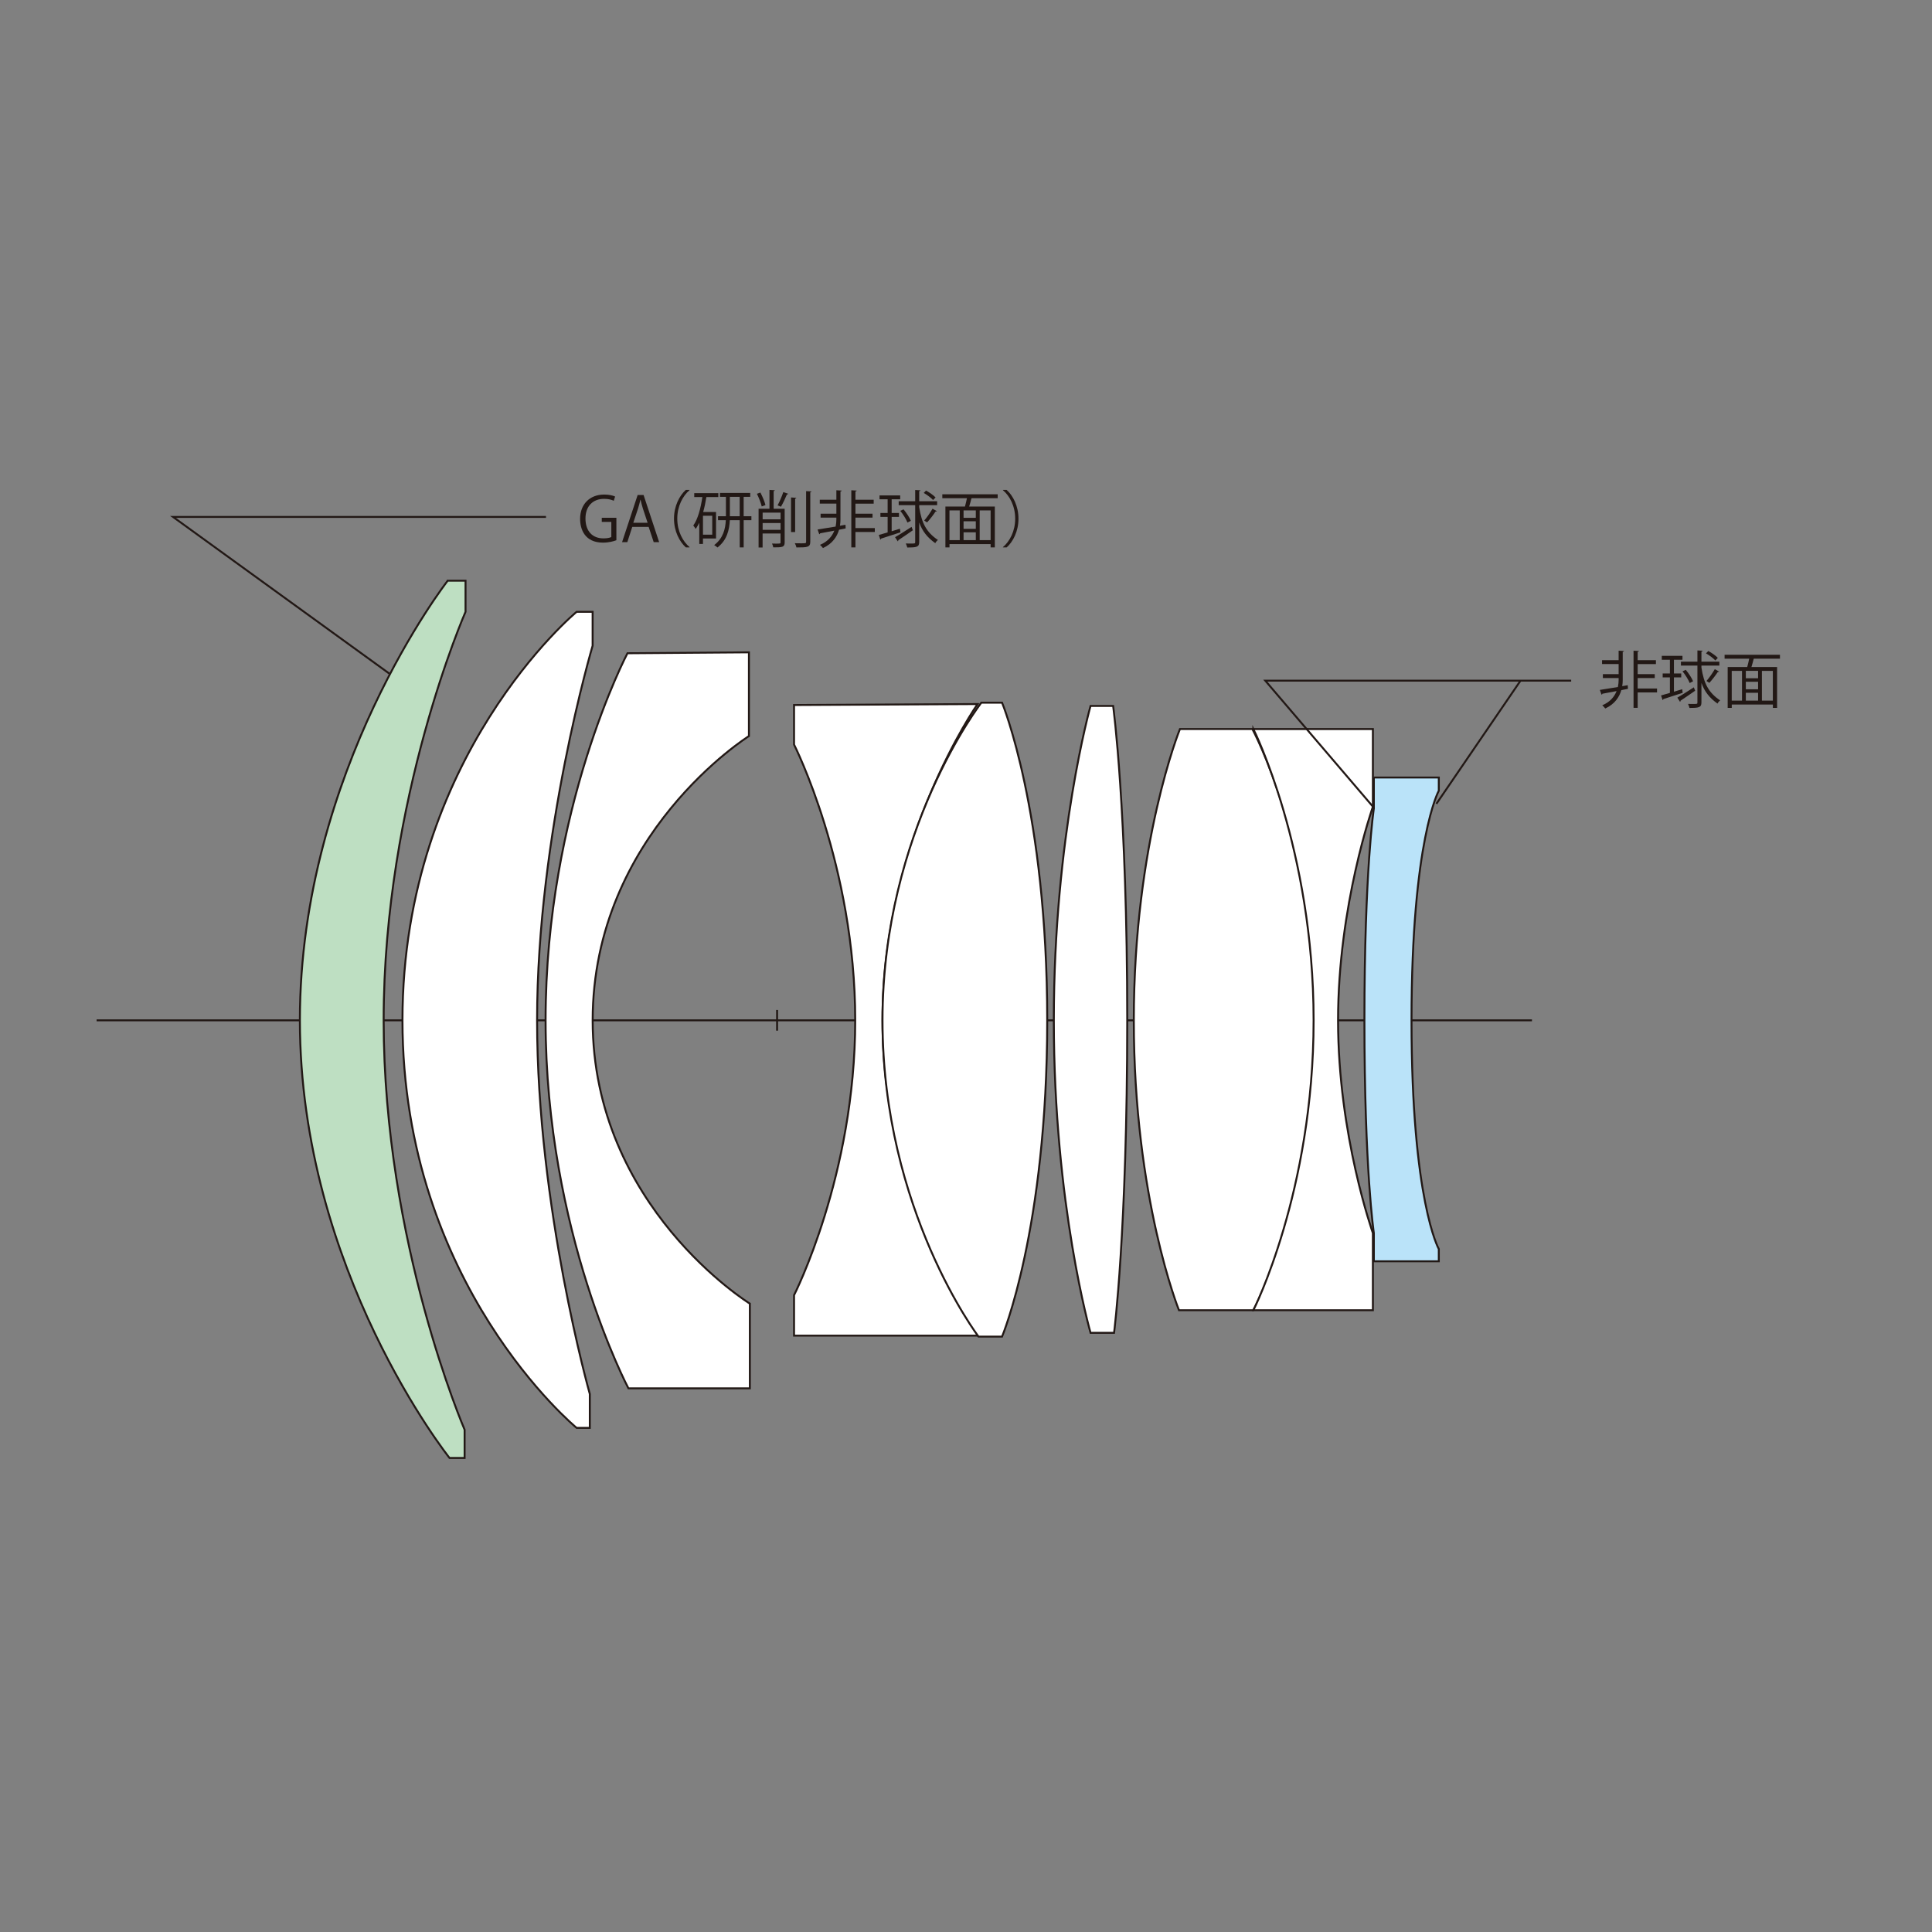 <?xml version="1.0" encoding="utf-8"?>
<!-- Generator: Adobe Illustrator 27.7.0, SVG Export Plug-In . SVG Version: 6.00 Build 0)  -->
<svg version="1.1" xmlns="http://www.w3.org/2000/svg" xmlns:xlink="http://www.w3.org/1999/xlink" x="0px" y="0px"
	 viewBox="0 0 500 500" style="enable-background:new 0 0 500 500;" xml:space="preserve">
<rect x="0" y="0" width="500" height="500" fill="#808080" stroke="none"/>
<style type="text/css">
	.st0{fill:none;stroke:#221815;stroke-width:0.5;stroke-miterlimit:10;}
	.st1{fill:#BEDFC2;}
	.st2{fill:#FFFFFF;}
	.st3{fill:#BAE3F9;}
	.st4{fill:#221815;}
	.st5{display:none;}
	.st6{display:inline;fill:none;stroke:#221815;stroke-width:0.5;stroke-miterlimit:10;}
	.st7{display:inline;}
</style>
<g id="レイヤー_1">
	<line class="st0" x1="201.11" y1="261.38" x2="201.11" y2="266.74"/>
	<line class="st0" x1="25" y1="264.06" x2="396.47" y2="264.06"/>
	<path class="st1" d="M115.86,150.3c0,0-38.25,48.96-38.25,113.75c0,64.8,38.73,113.27,38.73,113.27h3.9v-7.31
		c0,0-20.95-48.47-20.95-105.96c0-57.49,21.19-105.72,21.19-105.72v-8.04H115.86z"/>
	<path class="st0" d="M115.86,150.3c0,0-38.25,48.96-38.25,113.75c0,64.8,38.73,113.27,38.73,113.27h3.9v-7.31
		c0,0-20.95-48.47-20.95-105.96c0-57.49,21.19-105.72,21.19-105.72v-8.04H115.86z"/>
	<path class="st2" d="M149.23,158.34c0,0-45.07,37.27-45.07,105.72c0,68.45,45.07,105.47,45.07,105.47h3.41v-8.77
		c0,0-13.64-48.23-13.64-96.7c0-48.47,14.37-96.95,14.37-96.95v-8.77H149.23z"/>
	<path class="st0" d="M149.23,158.34c0,0-45.07,37.27-45.07,105.72c0,68.45,45.07,105.47,45.07,105.47h3.41v-8.77
		c0,0-13.64-48.23-13.64-96.7c0-48.47,14.37-96.95,14.37-96.95v-8.77H149.23z"/>
	<path class="st2" d="M162.39,169.06c0,0-21.19,40.19-21.19,95s21.44,95.24,21.44,95.24h31.42v-21.92c0,0-40.68-25.09-40.68-73.32
		s40.44-73.56,40.44-73.56v-21.68L162.39,169.06z"/>
	<path class="st0" d="M162.39,169.06c0,0-21.19,40.19-21.19,95s21.44,95.24,21.44,95.24h31.42v-21.92c0,0-40.68-25.09-40.68-73.32
		s40.44-73.56,40.44-73.56v-21.68L162.39,169.06z"/>
	<path class="st2" d="M205.5,182.46v10.23c0,0,15.83,31.18,15.83,71.37s-15.83,71.13-15.83,71.13v10.47h47.74
		c0,0-24.85-34.83-24.85-81.6c0-46.77,24.6-81.85,24.6-81.85L205.5,182.46z"/>
	<path class="st0" d="M205.5,182.46v10.23c0,0,15.83,31.18,15.83,71.37s-15.83,71.13-15.83,71.13v10.47h47.74
		c0,0-24.85-34.83-24.85-81.6c0-46.77,24.6-81.85,24.6-81.85L205.5,182.46z"/>
	<path class="st2" d="M253.97,181.85c0,0-25.58,33.01-25.58,82.21c0,49.21,24.85,81.85,24.85,81.85h6.09
		c0,0,11.69-27.77,11.69-81.85c0-54.08-11.69-82.21-11.69-82.21H253.97z"/>
	<path class="st0" d="M253.97,181.85c0,0-25.58,33.01-25.58,82.21c0,49.21,24.85,81.85,24.85,81.85h6.09
		c0,0,11.69-27.77,11.69-81.85c0-54.08-11.69-82.21-11.69-82.21H253.97z"/>
	<path class="st2" d="M282.23,182.7c0,0-9.5,33.62-9.5,81.36c0,47.74,9.5,80.87,9.5,80.87h6.09c0,0,3.41-26.31,3.41-80.87
		c0-54.57-3.65-81.36-3.65-81.36H282.23z"/>
	<path class="st0" d="M282.23,182.7c0,0-9.5,33.62-9.5,81.36c0,47.74,9.5,80.87,9.5,80.87h6.09c0,0,3.41-26.31,3.41-80.87
		c0-54.57-3.65-81.36-3.65-81.36H282.23z"/>
	<path class="st2" d="M305.37,188.67c0,0-11.94,29.35-11.94,75.39c0,46.04,11.69,75.03,11.69,75.03h19.24
		c0,0,15.83-29.23,15.83-75.03c0-45.79-16.08-75.39-16.08-75.39H305.37z"/>
	<path class="st0" d="M305.37,188.67c0,0-11.94,29.35-11.94,75.39c0,46.04,11.69,75.03,11.69,75.03h19.24
		c0,0,15.83-29.23,15.83-75.03c0-45.79-16.08-75.39-16.08-75.39H305.37z"/>
	<path class="st2" d="M324.37,188.67c0,0,15.59,31.06,15.59,75.39c0,44.33-15.59,75.03-15.59,75.03h30.93v-19.97
		c0,0-9.01-25.33-9.01-55.05s9.01-55.29,9.01-55.29v-20.1H324.37z"/>
	<path class="st0" d="M324.37,188.67c0,0,15.59,31.06,15.59,75.39c0,44.33-15.59,75.03-15.59,75.03h30.93v-19.97
		c0,0-9.01-25.33-9.01-55.05s9.01-55.29,9.01-55.29v-20.1H324.37z"/>
	<path class="st3" d="M355.55,201.21v8.04c0,0-2.44,16.08-2.44,54.81c0,38.73,2.44,55.05,2.44,55.05v7.31h16.81v-3.17
		c0,0-7.06-12.42-7.06-59.19c0-46.77,7.06-59.43,7.06-59.43v-3.41H355.55z"/>
	<path class="st0" d="M355.55,201.21v8.04c0,0-2.44,16.08-2.44,54.81c0,38.73,2.44,55.05,2.44,55.05v7.31h16.81v-3.17
		c0,0-7.06-12.42-7.06-59.19c0-46.77,7.06-59.43,7.06-59.43v-3.41H355.55z"/>
</g>
<g id="JA">
	<polyline class="st0" points="355.31,208.76 327.45,176.15 401.06,176.15 406.62,176.15 	"/>
	<line class="st0" x1="393.5" y1="176.17" x2="371.74" y2="208.02"/>
	<g>
		<path class="st4" d="M421.26,177.33l0.05,0.94l-1.71,0.34c-0.51,1.73-1.65,3.59-4.16,4.75c-0.18-0.26-0.53-0.61-0.78-0.83
			c2.1-0.88,3.17-2.3,3.71-3.68c-1.41,0.27-2.72,0.51-3.68,0.69c-0.02,0.14-0.11,0.21-0.22,0.24l-0.43-1.23
			c1.22-0.18,2.9-0.45,4.67-0.75c0.14-0.69,0.19-1.33,0.19-1.82v-0.5h-4.08v-1.01h4.08v-2.61h-4.29v-1.01h4.29v-2.45l1.38,0.08
			c-0.02,0.11-0.11,0.21-0.32,0.22v7.28c0,0.48-0.03,1.02-0.13,1.6L421.26,177.33z M428.84,178.18v1.02h-5.01v3.99h-1.07V168.4
			l1.39,0.08c-0.02,0.13-0.11,0.19-0.32,0.22v2.15h4.72v1.01h-4.72v2.61h4.42v1.01h-4.42v2.71H428.84z"/>
		<path class="st4" d="M433.21,179.02c0.7-0.21,1.42-0.43,2.14-0.66l0.13,0.94c-1.84,0.61-3.78,1.23-4.99,1.62
			c-0.02,0.13-0.1,0.21-0.21,0.26l-0.4-1.2c0.62-0.18,1.42-0.4,2.29-0.66v-4.02h-1.87v-1.01h1.87v-3.54h-2.1v-1.01h5.35v1.01h-2.21
			v3.54h1.89v1.01h-1.89V179.02z M434.09,180.55c1.09-0.61,2.72-1.67,4.27-2.67l0.34,0.88c-1.36,0.96-2.83,1.95-3.78,2.58
			c0.02,0.13-0.05,0.24-0.13,0.29L434.09,180.55z M440.33,172.24v0.53c0.64,4.19,1.89,6.51,4.85,8.5c-0.26,0.18-0.56,0.53-0.69,0.82
			c-2.1-1.49-3.36-3.12-4.16-5.36v5.07c0,1.3-0.66,1.41-3.09,1.41c-0.06-0.29-0.24-0.75-0.38-1.04c0.42,0.02,0.8,0.02,1.12,0.02
			c1.25,0,1.31,0,1.31-0.37v-9.57h-4.27v-1.01h4.27v-2.91l1.36,0.08c-0.02,0.13-0.11,0.19-0.32,0.22v2.61h4.64v1.01H440.33z
			 M436.28,173.35c0.75,0.9,1.57,2.15,1.89,2.96l-0.88,0.46c-0.32-0.83-1.1-2.11-1.86-3.04L436.28,173.35z M442.11,168.48
			c0.88,0.48,1.95,1.22,2.46,1.78l-0.64,0.67c-0.5-0.56-1.54-1.34-2.42-1.84L442.11,168.48z M444.91,173.81
			c-0.06,0.08-0.19,0.11-0.35,0.11c-0.53,0.82-1.47,2.03-2.18,2.8c-0.02,0-0.75-0.48-0.75-0.48c0.69-0.78,1.63-2.13,2.16-3.07
			L444.91,173.81z"/>
		<path class="st4" d="M460.64,170.47h-6.64c-0.03,0.02-0.08,0.02-0.14,0.02c-0.14,0.61-0.37,1.42-0.59,2.13h6.64v10.58h-1.09v-0.86
			h-10.64v0.86h-1.06v-10.58h5.06c0.18-0.64,0.37-1.46,0.51-2.15h-6.37v-1.02h14.33V170.47z M448.17,173.62v7.7h2.66v-7.7H448.17z
			 M454.99,175.54v-1.92h-3.17v1.92H454.99z M454.99,178.39v-1.95h-3.17v1.95H454.99z M451.82,179.29v2.03h3.17v-2.03H451.82z
			 M458.81,181.32v-7.7h-2.83v7.7H458.81z"/>
	</g>
	<g>
		<path class="st4" d="M159.52,139.81c-0.66,0.26-1.94,0.62-3.47,0.62c-4.79,0-5.92-3.57-5.92-6.15c0-3.71,2.42-6.29,6.24-6.29
			c1.17,0,2.21,0.22,2.82,0.51l-0.35,1.1c-0.59-0.27-1.36-0.5-2.5-0.5c-2.88,0-4.82,1.86-4.82,5.09c0,3.3,1.84,5.14,4.63,5.14
			c1.02,0,1.71-0.16,2.06-0.35v-3.91h-2.47v-1.07h3.78V139.81z"/>
		<path class="st4" d="M170.59,140.31h-1.41l-1.31-3.95h-4.24l-1.28,3.95h-1.36l4.03-12.2h1.54L170.59,140.31z M167.6,135.29
			l-1.2-3.62c-0.26-0.83-0.46-1.6-0.62-2.32h-0.05c-0.16,0.74-0.38,1.5-0.61,2.27l-1.22,3.67H167.6z"/>
		<path class="st4" d="M178.45,126.86c-1.74,1.46-3.17,4.13-3.17,7.36c0,3.31,1.47,5.95,3.17,7.36v0.08h-0.96
			c-1.62-1.46-3.06-4.15-3.06-7.44s1.44-5.99,3.06-7.44h0.96V126.86z"/>
		<path class="st4" d="M185.31,139.36h-3.38v1.41h-0.96v-5.49c-0.29,0.59-0.59,1.14-0.94,1.6c-0.13-0.24-0.43-0.67-0.61-0.88
			c1.17-1.62,1.92-4.42,2.35-7.36h-2.1v-1.01h6.23v1.01h-3.09c-0.21,1.33-0.48,2.64-0.83,3.87h3.33V139.36z M184.33,138.38v-4.9
			h-2.4v4.9H184.33z M194.46,133.6v1.02h-2v7.04h-1.02v-7.04h-2.56c-0.13,2.54-0.74,5.17-3.2,7.07c-0.19-0.18-0.58-0.48-0.85-0.62
			c2.32-1.76,2.9-4.18,3.01-6.45h-2.02v-1.02h2.05v-5.01h-1.55v-1.01h7.84v1.01h-1.7v5.01H194.46z M188.89,133.6h2.54v-5.01h-2.54
			V133.6z"/>
		<path class="st4" d="M196.79,127.47c0.53,1.01,1.09,2.35,1.31,3.23l-0.96,0.37c-0.21-0.9-0.75-2.26-1.25-3.28L196.79,127.47z
			 M203.07,131.66v8.72c0,1.25-0.62,1.28-2.95,1.28c-0.05-0.29-0.18-0.72-0.32-0.99c0.37,0.02,0.72,0.02,1.02,0.02
			c1.17,0,1.18-0.02,1.18-0.32v-2.3h-4.64v3.62h-1.04v-10.02h2.82v-4.88l1.38,0.08c-0.02,0.11-0.1,0.19-0.3,0.22v4.58H203.07z
			 M202.01,132.67h-4.64v1.73h4.64V132.67z M197.37,137.12h4.64v-1.76h-4.64V137.12z M204,127.79c-0.03,0.11-0.18,0.16-0.34,0.16
			c-0.38,0.94-1.04,2.32-1.55,3.19l-0.88-0.35c0.51-0.9,1.15-2.4,1.49-3.44L204,127.79z M206.08,128.83
			c-0.02,0.11-0.1,0.19-0.3,0.22v8.64h-1.06v-8.95L206.08,128.83z M208.62,127.1l1.38,0.08c-0.02,0.13-0.1,0.19-0.3,0.22v12.79
			c0,0.77-0.22,1.1-0.7,1.28c-0.51,0.19-1.39,0.21-2.88,0.21c-0.06-0.29-0.24-0.78-0.42-1.09c0.59,0.02,1.14,0.02,1.58,0.02
			c1.28,0,1.34,0,1.34-0.42V127.1z"/>
		<path class="st4" d="M218.81,135.81l0.05,0.94l-1.71,0.34c-0.51,1.73-1.65,3.59-4.16,4.75c-0.18-0.26-0.53-0.61-0.78-0.83
			c2.1-0.88,3.17-2.3,3.71-3.68c-1.41,0.27-2.72,0.51-3.68,0.69c-0.02,0.14-0.11,0.21-0.22,0.24l-0.43-1.23
			c1.22-0.18,2.9-0.45,4.67-0.75c0.14-0.69,0.19-1.33,0.19-1.82v-0.5h-4.08v-1.01h4.08v-2.61h-4.29v-1.01h4.29v-2.45l1.38,0.08
			c-0.02,0.11-0.11,0.21-0.32,0.22v7.28c0,0.48-0.03,1.02-0.13,1.6L218.81,135.81z M226.4,136.66v1.02h-5.01v3.99h-1.07v-14.79
			l1.39,0.08c-0.02,0.13-0.11,0.19-0.32,0.22v2.15h4.72v1.01h-4.72v2.61h4.42v1.01h-4.42v2.71H226.4z"/>
		<path class="st4" d="M230.76,137.49c0.7-0.21,1.42-0.43,2.14-0.66l0.13,0.94c-1.84,0.61-3.78,1.23-4.99,1.62
			c-0.02,0.13-0.1,0.21-0.21,0.26l-0.4-1.2c0.62-0.18,1.42-0.4,2.29-0.66v-4.02h-1.87v-1.01h1.87v-3.54h-2.1v-1.01h5.35v1.01h-2.21
			v3.54h1.89v1.01h-1.89V137.49z M231.64,139.02c1.09-0.61,2.72-1.67,4.27-2.67l0.34,0.88c-1.36,0.96-2.83,1.95-3.78,2.58
			c0.02,0.13-0.05,0.24-0.13,0.29L231.64,139.02z M237.89,130.72v0.53c0.64,4.19,1.89,6.51,4.85,8.5c-0.26,0.18-0.56,0.53-0.69,0.82
			c-2.1-1.49-3.36-3.12-4.16-5.36v5.07c0,1.3-0.66,1.41-3.09,1.41c-0.06-0.29-0.24-0.75-0.38-1.04c0.42,0.02,0.8,0.02,1.12,0.02
			c1.25,0,1.31,0,1.31-0.37v-9.57h-4.27v-1.01h4.27v-2.91l1.36,0.08c-0.02,0.13-0.11,0.19-0.32,0.22v2.61h4.64v1.01H237.89z
			 M233.84,131.82c0.75,0.9,1.57,2.15,1.89,2.96l-0.88,0.46c-0.32-0.83-1.1-2.11-1.86-3.04L233.84,131.82z M239.66,126.96
			c0.88,0.48,1.95,1.22,2.46,1.78l-0.64,0.67c-0.5-0.56-1.54-1.34-2.42-1.84L239.66,126.96z M242.46,132.29
			c-0.06,0.08-0.19,0.11-0.35,0.11c-0.53,0.82-1.47,2.03-2.18,2.8c-0.02,0-0.75-0.48-0.75-0.48c0.69-0.78,1.63-2.13,2.16-3.07
			L242.46,132.29z"/>
		<path class="st4" d="M258.19,128.94h-6.64c-0.03,0.02-0.08,0.02-0.14,0.02c-0.14,0.61-0.37,1.42-0.59,2.13h6.64v10.58h-1.09v-0.86
			h-10.64v0.86h-1.06v-10.58h5.06c0.18-0.64,0.37-1.46,0.51-2.15h-6.37v-1.02h14.33V128.94z M245.72,132.09v7.7h2.66v-7.7H245.72z
			 M252.54,134.01v-1.92h-3.17v1.92H252.54z M252.54,136.86v-1.95h-3.17v1.95H252.54z M249.37,137.76v2.03h3.17v-2.03H249.37z
			 M256.37,139.79v-7.7h-2.83v7.7H256.37z"/>
		<path class="st4" d="M259.56,141.59c1.75-1.46,3.17-4.13,3.17-7.36c0-3.31-1.47-5.95-3.17-7.36v-0.08h0.96
			c1.63,1.46,3.06,4.15,3.06,7.44s-1.42,5.99-3.06,7.44h-0.96V141.59z"/>
	</g>
	<polyline class="st0" points="141.3,133.78 44.78,133.78 100.75,174.32 	"/>
</g>
<g id="EN" class="st5">
	<polyline class="st6" points="355.31,208.76 327.45,176.15 401.06,176.15 406.62,176.15 	"/>
	<line class="st6" x1="393.5" y1="176.17" x2="371.74" y2="208.02"/>
	<g class="st7">
		<path class="st4" d="M423.53,181.83h-1.41l-1.31-3.95h-4.24l-1.28,3.95h-1.36l4.03-12.2h1.54L423.53,181.83z M420.54,176.82
			l-1.2-3.62c-0.26-0.83-0.46-1.6-0.62-2.32h-0.05c-0.16,0.74-0.38,1.5-0.61,2.27l-1.22,3.67H420.54z"/>
		<path class="st4" d="M429.34,174.44c-0.32-0.21-0.91-0.51-1.7-0.51c-0.96,0-1.47,0.59-1.47,1.3c0,0.75,0.5,1.1,1.62,1.58
			c1.41,0.58,2.22,1.31,2.22,2.62c0,1.55-1.18,2.58-3.09,2.58c-0.86,0-1.7-0.24-2.29-0.59l0.37-1.02c0.46,0.27,1.22,0.59,1.97,0.59
			c1.17,0,1.74-0.62,1.74-1.41c0-0.82-0.46-1.26-1.62-1.73c-1.47-0.59-2.22-1.41-2.22-2.46c0-1.36,1.09-2.48,2.85-2.48
			c0.83,0,1.54,0.24,2,0.53L429.34,174.44z"/>
		<path class="st4" d="M433.29,174.58c0.61-1.07,1.62-1.68,2.98-1.68c2.07,0,3.55,1.78,3.55,4.45c0,3.2-1.87,4.67-3.79,4.67
			c-1.15,0-2.11-0.53-2.62-1.39h-0.03v4.77h-1.33v-9.49c0-1.14-0.03-2.02-0.06-2.82h1.2l0.08,1.49H433.29z M433.37,178.36
			c0,1.7,1.26,2.59,2.45,2.59c1.71,0,2.66-1.47,2.66-3.55c0-1.81-0.91-3.41-2.61-3.41c-1.49,0-2.5,1.44-2.5,2.71V178.36z"/>
		<path class="st4" d="M448.79,181.83h-1.33v-5.15c0-1.42-0.51-2.66-2.02-2.66c-1.02,0-2.31,0.85-2.31,2.45v5.36h-1.33v-12.81h1.33
			v5.43h0.03c0.58-0.96,1.63-1.55,2.71-1.55s2.91,0.66,2.91,3.62V181.83z"/>
		<path class="st4" d="M457.54,181.46c-0.5,0.24-1.41,0.54-2.74,0.54c-2.54,0-4.07-1.79-4.07-4.4c0-2.74,1.54-4.71,3.89-4.71
			c2.69,0,3.38,2.46,3.38,3.99c0,0.3-0.02,0.53-0.03,0.74h-5.94c0.02,2.42,1.39,3.33,2.96,3.33c1.09,0,1.74-0.22,2.29-0.45
			L457.54,181.46z M456.7,176.63c0.02-1.18-0.48-2.72-2.19-2.72c-1.6,0-2.31,1.52-2.43,2.72H456.7z"/>
		<path class="st4" d="M463.98,174.23c-0.14-0.02-0.29-0.03-0.48-0.03c-1.44,0-2.18,1.42-2.18,2.9v4.74h-1.33v-6.11
			c0-0.93-0.02-1.78-0.06-2.61h1.17l0.06,1.68h0.05c0.38-1.09,1.3-1.87,2.37-1.87c0.14,0,0.26,0.03,0.4,0.05V174.23z"/>
		<path class="st4" d="M466.18,171.57c-0.51,0-0.86-0.4-0.86-0.91c0-0.5,0.37-0.9,0.88-0.9c0.53,0,0.87,0.4,0.87,0.9
			C467.06,171.22,466.69,171.57,466.18,171.57z M466.85,181.83h-1.33v-8.72h1.33V181.83z"/>
		<path class="st4" d="M475.38,181.51c-0.38,0.19-1.25,0.5-2.37,0.5c-2.5,0-4.15-1.78-4.15-4.45c0-2.69,1.78-4.66,4.47-4.66
			c0.98,0,1.76,0.29,2.1,0.46l-0.34,1.07c-0.37-0.21-0.94-0.45-1.79-0.45c-2.02,0-3.07,1.62-3.07,3.49c0,2.11,1.26,3.44,3.03,3.44
			c0.86,0,1.46-0.24,1.89-0.43L475.38,181.51z"/>
		<path class="st4" d="M482.95,179.75c0,0.72,0.02,1.47,0.13,2.08h-1.22l-0.13-1.12h-0.05c-0.45,0.69-1.34,1.31-2.58,1.31
			c-1.67,0-2.54-1.22-2.54-2.48c0-2.1,1.82-3.23,5.06-3.22c0-0.74,0-2.4-1.98-2.4c-0.75,0-1.54,0.21-2.13,0.62l-0.32-0.91
			c0.7-0.46,1.68-0.74,2.66-0.74c2.46,0,3.1,1.74,3.1,3.47V179.75z M481.64,177.3c-1.65,0-3.71,0.24-3.71,2.08
			c0,1.12,0.7,1.62,1.5,1.62c1.3,0,2.21-0.99,2.21-2.05V177.3z"/>
		<path class="st4" d="M486.84,181.83h-1.33v-12.81h1.33V181.83z"/>
	</g>
	<g class="st7">
		<path class="st4" d="M159.52,139.81c-0.66,0.26-1.94,0.62-3.47,0.62c-4.79,0-5.92-3.57-5.92-6.15c0-3.71,2.42-6.29,6.24-6.29
			c1.17,0,2.21,0.22,2.82,0.51l-0.35,1.1c-0.59-0.27-1.36-0.5-2.5-0.5c-2.88,0-4.82,1.86-4.82,5.09c0,3.3,1.84,5.14,4.63,5.14
			c1.02,0,1.71-0.16,2.06-0.35v-3.91h-2.47v-1.07h3.78V139.81z"/>
		<path class="st4" d="M170.59,140.31h-1.41l-1.31-3.95h-4.24l-1.28,3.95h-1.36l4.03-12.2h1.54L170.59,140.31z M167.6,135.29
			l-1.2-3.62c-0.26-0.83-0.46-1.6-0.62-2.32h-0.05c-0.16,0.74-0.38,1.5-0.61,2.27l-1.22,3.67H167.6z"/>
		<path class="st4" d="M178.45,126.86c-1.74,1.46-3.17,4.13-3.17,7.36c0,3.31,1.47,5.95,3.17,7.36v0.08h-0.96
			c-1.62-1.46-3.06-4.15-3.06-7.44s1.44-5.99,3.06-7.44h0.96V126.86z"/>
		<path class="st4" d="M189.05,139.81c-0.66,0.26-1.94,0.62-3.47,0.62c-4.79,0-5.92-3.57-5.92-6.15c0-3.71,2.42-6.29,6.24-6.29
			c1.17,0,2.21,0.22,2.82,0.51l-0.35,1.1c-0.59-0.27-1.36-0.5-2.5-0.5c-2.88,0-4.82,1.86-4.82,5.09c0,3.3,1.84,5.14,4.63,5.14
			c1.02,0,1.71-0.16,2.06-0.35v-3.91h-2.47v-1.07h3.78V139.81z"/>
		<path class="st4" d="M195.34,132.7c-0.14-0.02-0.29-0.03-0.48-0.03c-1.44,0-2.18,1.42-2.18,2.9v4.74h-1.33v-6.11
			c0-0.93-0.02-1.78-0.06-2.61h1.17l0.06,1.68h0.05c0.38-1.09,1.3-1.87,2.37-1.87c0.14,0,0.26,0.03,0.4,0.05V132.7z"/>
		<path class="st4" d="M204.3,135.87c0,3.25-2.15,4.63-4.08,4.63c-2.24,0-3.97-1.68-3.97-4.5c0-2.98,1.86-4.63,4.08-4.63
			C202.72,131.37,204.3,133.2,204.3,135.87z M200.28,132.41c-1.89,0-2.67,1.86-2.67,3.54c0,1.94,1.07,3.51,2.64,3.51
			c1.58,0,2.69-1.57,2.69-3.54C202.94,134.37,202.19,132.41,200.28,132.41z"/>
		<path class="st4" d="M213.15,137.98c0,0.9,0.05,1.65,0.08,2.32h-1.2l-0.06-1.38h-0.05c-0.4,0.69-1.3,1.57-2.79,1.57
			c-1.31,0-2.87-0.75-2.87-3.76v-5.15h1.33v4.91c0,1.7,0.5,2.88,1.95,2.88c1.04,0,2.27-0.83,2.27-2.37v-5.43h1.33V137.98z"/>
		<path class="st4" d="M222.75,140.31h-1.33v-5.15c0-1.42-0.51-2.67-2.03-2.67c-1.14,0-2.29,0.96-2.29,2.48v5.35h-1.33v-6.48
			c0-0.9-0.03-1.55-0.06-2.26h1.18l0.08,1.42H217c0.43-0.85,1.44-1.62,2.8-1.62c1.09,0,2.95,0.66,2.95,3.62V140.31z"/>
		<path class="st4" d="M232.36,138.14c0,0.7,0.03,1.57,0.06,2.16h-1.18l-0.06-1.49h-0.05c-0.45,0.91-1.44,1.68-2.85,1.68
			c-2.02,0-3.59-1.74-3.59-4.43c0-2.95,1.73-4.67,3.76-4.67c1.28,0,2.15,0.62,2.54,1.34h0.03v-5.23h1.33V138.14z M231.04,135.07
			c0-1.75-1.23-2.61-2.35-2.61c-1.65,0-2.62,1.54-2.62,3.54c0,1.84,0.86,3.41,2.58,3.41c1.44,0,2.4-1.26,2.4-2.66V135.07z"/>
		<path class="st4" d="M247.48,140.31h-1.41l-1.31-3.95h-4.24l-1.28,3.95h-1.36l4.03-12.2h1.54L247.48,140.31z M244.49,135.29
			l-1.2-3.62c-0.26-0.83-0.46-1.6-0.62-2.32h-0.05c-0.16,0.74-0.38,1.5-0.61,2.27l-1.22,3.67H244.49z"/>
		<path class="st4" d="M253.29,132.91c-0.32-0.21-0.91-0.51-1.7-0.51c-0.96,0-1.47,0.59-1.47,1.3c0,0.75,0.5,1.1,1.62,1.58
			c1.41,0.58,2.22,1.31,2.22,2.62c0,1.55-1.18,2.58-3.09,2.58c-0.86,0-1.7-0.24-2.29-0.59l0.37-1.02c0.46,0.27,1.22,0.59,1.97,0.59
			c1.17,0,1.74-0.62,1.74-1.41c0-0.82-0.46-1.26-1.62-1.73c-1.47-0.59-2.22-1.41-2.22-2.46c0-1.36,1.09-2.48,2.85-2.48
			c0.83,0,1.54,0.24,2,0.53L253.29,132.91z"/>
		<path class="st4" d="M257.24,133.05c0.61-1.07,1.62-1.68,2.98-1.68c2.06,0,3.55,1.78,3.55,4.45c0,3.2-1.87,4.67-3.79,4.67
			c-1.15,0-2.11-0.53-2.62-1.39h-0.03v4.77h-1.33v-9.49c0-1.14-0.03-2.02-0.06-2.82h1.2l0.08,1.49H257.24z M257.32,136.83
			c0,1.7,1.26,2.59,2.45,2.59c1.71,0,2.66-1.47,2.66-3.55c0-1.81-0.91-3.41-2.61-3.41c-1.49,0-2.5,1.44-2.5,2.71V136.83z"/>
		<path class="st4" d="M272.75,140.31h-1.33v-5.15c0-1.42-0.51-2.66-2.02-2.66c-1.02,0-2.3,0.85-2.3,2.45v5.36h-1.33V127.5h1.33
			v5.43h0.03c0.58-0.96,1.63-1.55,2.71-1.55s2.91,0.66,2.91,3.62V140.31z"/>
		<path class="st4" d="M281.5,139.94c-0.5,0.24-1.41,0.54-2.74,0.54c-2.54,0-4.07-1.79-4.07-4.4c0-2.74,1.54-4.71,3.89-4.71
			c2.69,0,3.38,2.46,3.38,3.99c0,0.3-0.02,0.53-0.03,0.74h-5.94c0.02,2.42,1.39,3.33,2.96,3.33c1.09,0,1.74-0.22,2.29-0.45
			L281.5,139.94z M280.65,135.1c0.02-1.18-0.48-2.72-2.19-2.72c-1.6,0-2.3,1.52-2.43,2.72H280.65z"/>
		<path class="st4" d="M287.93,132.7c-0.14-0.02-0.29-0.03-0.48-0.03c-1.44,0-2.18,1.42-2.18,2.9v4.74h-1.33v-6.11
			c0-0.93-0.02-1.78-0.06-2.61h1.17l0.06,1.68h0.05c0.38-1.09,1.3-1.87,2.37-1.87c0.14,0,0.26,0.03,0.4,0.05V132.7z"/>
		<path class="st4" d="M290.14,130.04c-0.51,0-0.86-0.4-0.86-0.91c0-0.5,0.37-0.9,0.88-0.9c0.53,0,0.87,0.4,0.87,0.9
			C291.02,129.69,290.65,130.04,290.14,130.04z M290.81,140.31h-1.33v-8.72h1.33V140.31z"/>
		<path class="st4" d="M299.34,139.98c-0.38,0.19-1.25,0.5-2.37,0.5c-2.5,0-4.15-1.78-4.15-4.45c0-2.69,1.78-4.66,4.47-4.66
			c0.98,0,1.76,0.29,2.1,0.46l-0.34,1.07c-0.37-0.21-0.94-0.45-1.79-0.45c-2.02,0-3.07,1.62-3.07,3.49c0,2.11,1.26,3.44,3.03,3.44
			c0.86,0,1.46-0.24,1.89-0.43L299.34,139.98z"/>
		<path class="st4" d="M306.91,138.22c0,0.72,0.02,1.47,0.13,2.08h-1.22l-0.13-1.12h-0.05c-0.45,0.69-1.34,1.31-2.58,1.31
			c-1.67,0-2.54-1.22-2.54-2.48c0-2.1,1.82-3.23,5.06-3.22c0-0.74,0-2.4-1.98-2.4c-0.75,0-1.54,0.21-2.13,0.62l-0.32-0.91
			c0.7-0.46,1.68-0.74,2.66-0.74c2.46,0,3.1,1.74,3.1,3.47V138.22z M305.59,135.78c-1.65,0-3.71,0.24-3.71,2.08
			c0,1.12,0.7,1.62,1.5,1.62c1.3,0,2.21-0.99,2.21-2.05V135.78z"/>
		<path class="st4" d="M310.79,140.31h-1.33V127.5h1.33V140.31z"/>
		<path class="st4" d="M312.68,141.59c1.74-1.46,3.17-4.13,3.17-7.36c0-3.31-1.47-5.95-3.17-7.36v-0.08h0.96
			c1.63,1.46,3.06,4.15,3.06,7.44s-1.42,5.99-3.06,7.44h-0.96V141.59z"/>
	</g>
	<polyline class="st6" points="141.3,133.78 44.78,133.78 100.75,174.32 	"/>
</g>
</svg>
